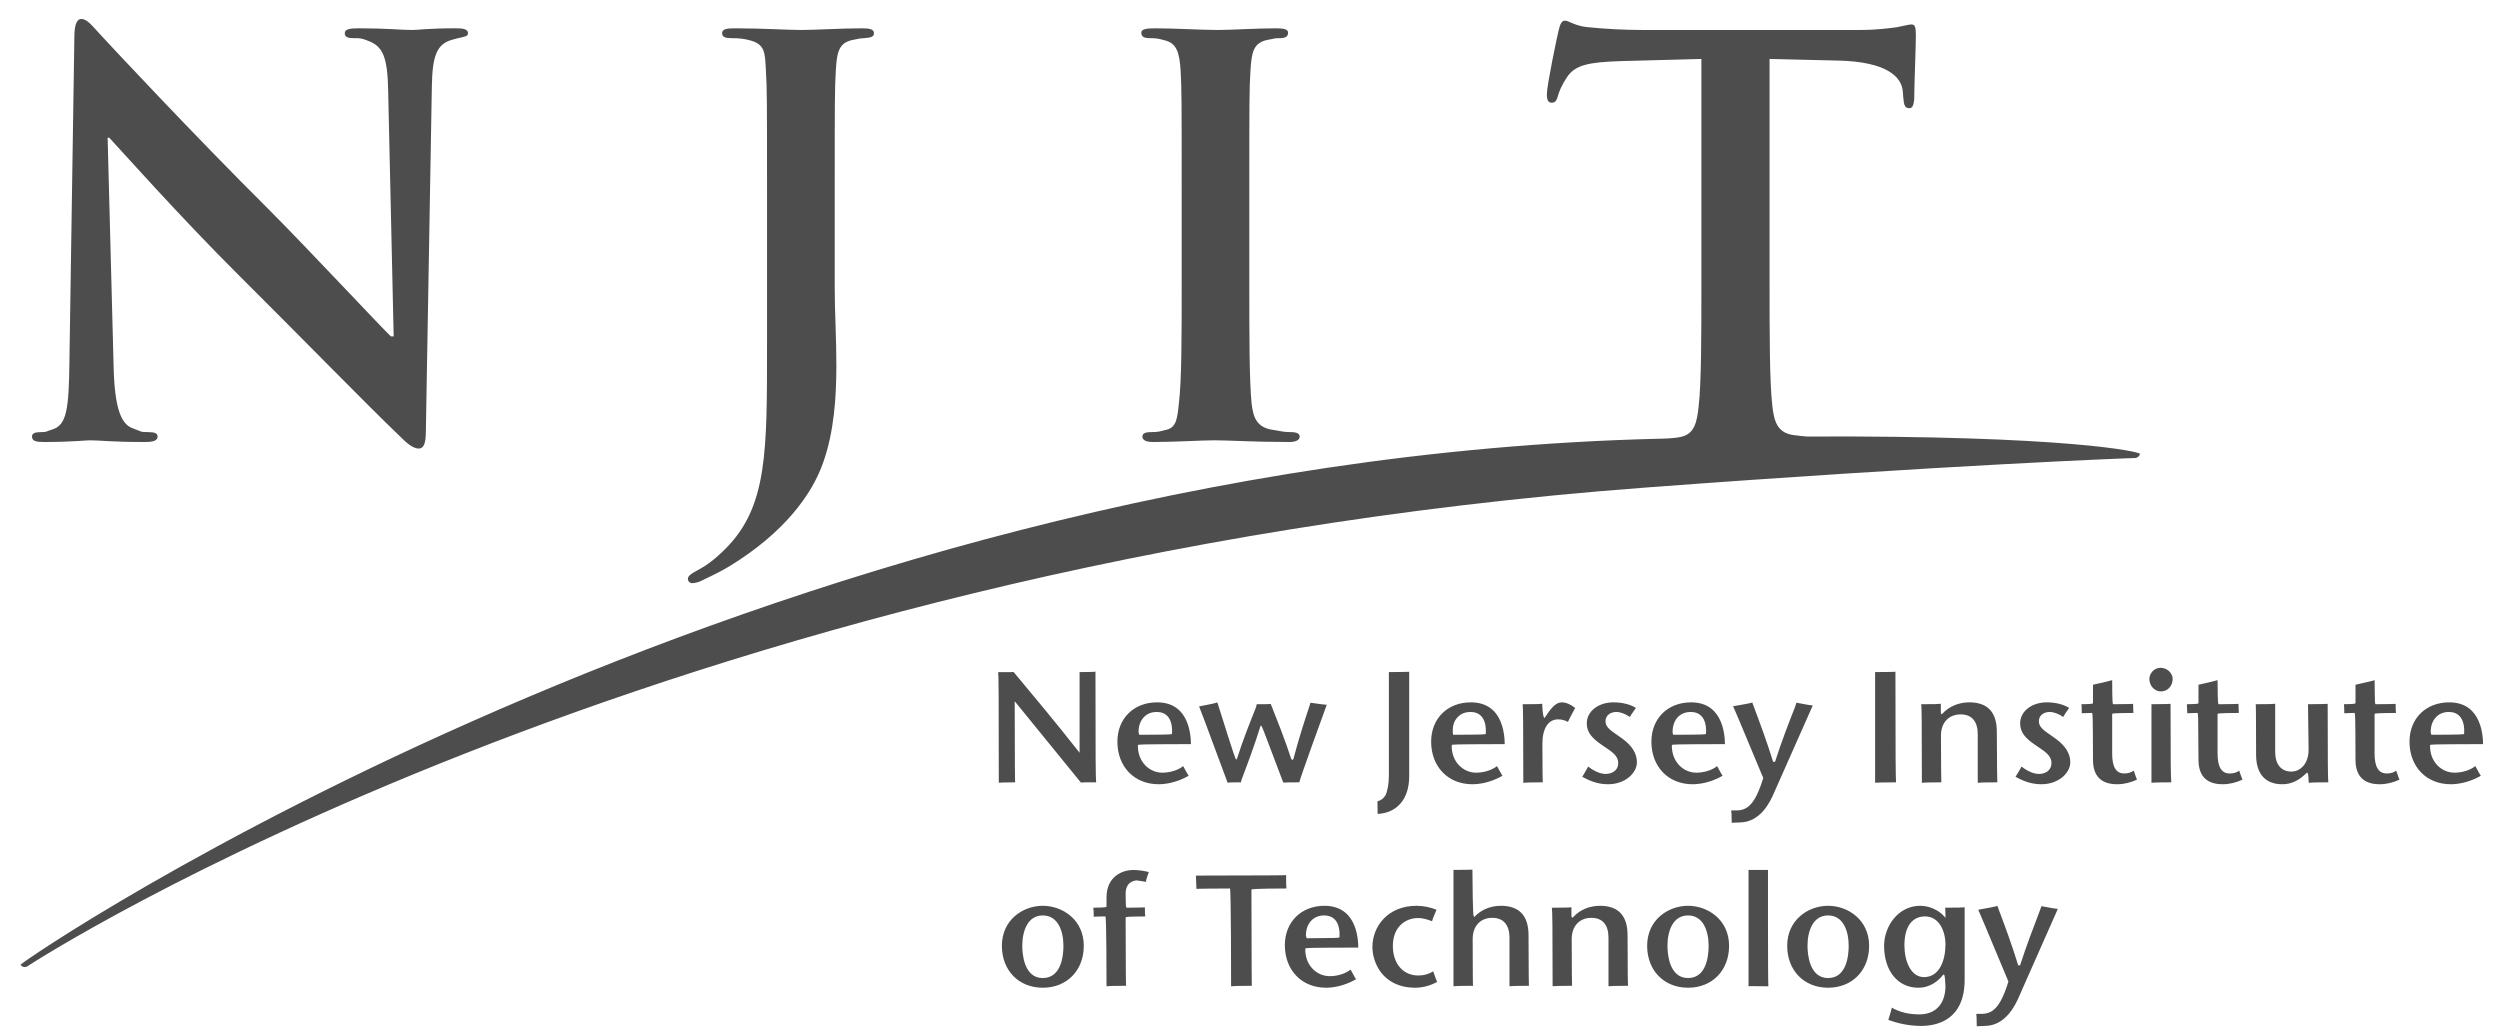 <svg width="155" height="64" viewBox="0 0 155 64" fill="none" xmlns="http://www.w3.org/2000/svg">
<path d="M5.047 1.178C4.712 1.178 4.61 1.653 4.61 2.333L4.304 22.417C4.27 25.368 4.134 26.351 3.254 26.624C2.782 26.758 2.967 26.791 2.526 26.791C2.189 26.791 1.983 26.861 1.983 27.064C1.983 27.368 2.29 27.404 2.729 27.404C4.488 27.404 5.287 27.299 5.589 27.299C6.234 27.299 6.793 27.404 8.993 27.404C9.465 27.404 9.772 27.334 9.772 27.064C9.772 26.861 9.568 26.791 9.196 26.791C8.655 26.791 8.805 26.759 8.229 26.553C7.553 26.317 7.114 25.436 7.046 22.788L6.673 8.541H6.776C7.384 9.184 11.143 13.425 14.828 17.088C18.347 20.581 22.679 25.028 24.809 27.064C25.181 27.438 25.59 27.81 25.961 27.81C26.265 27.81 26.403 27.505 26.403 26.759L26.775 5.351C26.807 3.452 27.081 2.736 28.027 2.466C28.431 2.367 28.096 2.436 28.407 2.366C28.799 2.271 29.016 2.262 29.016 2.059C29.016 1.79 28.677 1.754 28.234 1.754C26.579 1.754 25.928 1.859 25.558 1.859C24.846 1.859 24.015 1.754 22.255 1.754C21.746 1.754 21.375 1.79 21.375 2.059C21.375 2.262 21.51 2.366 21.915 2.366C22.389 2.366 22.409 2.366 22.918 2.569C23.728 2.908 24.032 3.549 24.066 5.619L24.408 20.855H24.233C23.657 20.315 19.093 15.426 16.793 13.117C11.851 8.2 6.706 2.672 6.3 2.228C5.724 1.619 5.42 1.178 5.047 1.178L5.047 1.178ZM97.027 1.281C96.826 1.281 96.726 1.485 96.625 1.923C96.556 2.196 95.906 5.28 95.906 5.828C95.906 6.197 95.976 6.368 96.215 6.368C96.416 6.368 96.517 6.232 96.587 5.963C96.656 5.688 96.826 5.279 97.159 4.774C97.669 4.028 98.481 3.858 100.445 3.79L105.486 3.655V17.564C105.486 20.684 105.486 23.766 105.316 25.188C105.216 26.175 105.053 26.84 104.334 27.057C103.862 27.199 102.927 27.199 102.857 27.201C46.774 28.57 1.173 59.67 1.274 59.818C1.369 59.96 1.564 60 1.712 59.901C2.088 59.651 40.31 34.855 102.004 30.23C120.785 28.823 132.229 28.392 132.345 28.399C132.499 28.404 132.646 28.296 132.677 28.143C132.7 28.011 128.208 26.99 112.01 27.064C111.716 27.039 111.43 27.006 111.198 26.974C110.185 26.841 109.984 26.093 109.883 25.143C109.713 23.686 109.713 20.684 109.713 17.564V3.655L113.973 3.756C116.989 3.825 117.901 4.773 117.971 5.657L118.002 6.031C118.041 6.538 118.11 6.709 118.381 6.709C118.582 6.709 118.644 6.503 118.682 6.164C118.682 5.279 118.783 2.941 118.783 2.228C118.783 1.718 118.752 1.515 118.512 1.515C118.381 1.515 118.11 1.586 117.6 1.688C117.089 1.756 116.347 1.859 115.265 1.859H101.865C100.744 1.859 99.46 1.791 98.478 1.688C97.636 1.62 97.295 1.281 97.025 1.281L97.027 1.281ZM45.517 1.755C45.011 1.755 44.771 1.823 44.771 2.059C44.771 2.296 44.977 2.366 45.348 2.366C45.82 2.366 46.078 2.4 46.352 2.466C47.469 2.704 47.421 3.249 47.488 4.4C47.555 5.485 47.556 6.434 47.556 11.593V21.332C47.556 27.981 47.59 31.374 45.016 33.987C44.342 34.662 43.832 35.037 43.394 35.275C42.818 35.582 42.649 35.716 42.649 35.885C42.649 36.054 42.784 36.157 42.92 36.157C43.087 36.157 43.36 36.089 43.598 35.953C44.308 35.617 44.85 35.343 45.288 35.069C48.536 33.069 50.33 30.73 51.042 28.66C51.718 26.759 51.855 24.588 51.855 22.652C51.855 20.959 51.753 19.33 51.753 17.871V11.593C51.753 6.434 51.753 5.485 51.819 4.4C51.888 3.214 52 2.638 52.914 2.466C53.319 2.4 53.068 2.402 53.579 2.366C53.983 2.332 54.185 2.296 54.185 2.059C54.185 1.823 53.95 1.755 53.476 1.755C52.157 1.755 50.501 1.859 49.689 1.859C48.81 1.859 47.312 1.755 45.517 1.755ZM71.572 1.755C71.034 1.755 70.761 1.822 70.761 2.026C70.761 2.296 70.964 2.366 71.305 2.366C71.71 2.366 71.832 2.399 72.205 2.498C72.95 2.673 73.13 3.249 73.199 4.4C73.264 5.485 73.264 6.434 73.264 11.593V17.564C73.264 20.854 73.264 23.534 73.096 24.959C72.992 25.944 72.949 26.522 72.273 26.656C71.965 26.725 71.881 26.791 71.372 26.791C70.965 26.791 70.83 26.895 70.83 27.064C70.83 27.3 71.068 27.404 71.507 27.404C72.86 27.404 74.515 27.299 75.295 27.299C76.21 27.299 77.705 27.404 79.939 27.404C80.311 27.404 80.581 27.3 80.581 27.064C80.581 26.895 80.411 26.791 80.04 26.791C79.53 26.791 79.421 26.725 78.95 26.656C77.937 26.522 77.697 25.909 77.597 24.996C77.457 23.535 77.457 20.854 77.457 17.564V11.593C77.457 6.434 77.457 5.485 77.527 4.4C77.597 3.214 77.713 2.638 78.617 2.466C79.027 2.4 78.981 2.366 79.321 2.366C79.653 2.366 79.862 2.296 79.862 2.026C79.862 1.822 79.591 1.755 79.151 1.755C77.867 1.755 76.343 1.859 75.501 1.859C74.515 1.859 72.859 1.755 71.572 1.755ZM133.956 41.403C133.546 41.403 133.26 41.763 133.26 42.1C133.26 42.468 133.538 42.868 133.979 42.868C134.435 42.868 134.706 42.477 134.706 42.1C134.706 41.729 134.358 41.403 133.956 41.403ZM67.919 41.643C67.829 41.659 67.605 41.667 66.934 41.67V46.671L66.872 46.593C65.477 44.815 64.139 43.218 62.849 41.67C62.849 41.675 61.995 41.671 61.887 41.671C61.915 41.914 61.925 43.061 61.925 48.527C62.004 48.518 62.227 48.514 62.94 48.504C62.925 48.318 62.92 47.492 62.911 43.573V43.476C62.911 43.476 66.994 48.495 67.015 48.518C67.082 48.507 67.287 48.504 67.961 48.504C67.932 48.262 67.919 47.115 67.919 41.643ZM87.37 41.649C87.277 41.658 86.991 41.663 86.11 41.67V48.105C86.11 48.592 86.017 49.09 85.893 49.316C85.785 49.494 85.638 49.61 85.398 49.689C85.406 49.751 85.406 49.913 85.414 50.464C86.628 50.397 87.37 49.535 87.37 48.125V41.649ZM117.517 41.649C117.417 41.658 117.138 41.663 116.257 41.67V48.528C116.357 48.517 116.643 48.514 117.556 48.504C117.533 48.262 117.517 47.117 117.517 41.649ZM147.224 42.157C147.224 42.186 146.938 42.248 146.938 42.248C146.938 42.248 146.095 42.442 146.041 42.454V43.594C146.018 43.632 145.994 43.65 145.322 43.662C145.337 43.732 145.345 43.886 145.345 44.222C145.407 44.215 145.546 44.21 145.971 44.201C146.025 44.23 146.033 44.233 146.041 47.101C146.041 48.112 146.543 48.623 147.541 48.623C147.966 48.623 148.407 48.515 148.77 48.331C148.739 48.271 148.685 48.129 148.561 47.778C148.422 47.882 148.26 47.955 147.981 47.955C147.471 47.955 147.224 47.552 147.224 46.72V44.27C147.247 44.232 147.262 44.215 148.554 44.202C148.538 44.133 148.53 43.978 148.53 43.64C148.43 43.65 148.159 43.654 147.293 43.662C147.239 43.635 147.239 43.632 147.224 42.157ZM130.955 42.169C130.847 42.207 130.553 42.276 129.765 42.454V43.594C129.749 43.634 129.726 43.65 129.046 43.662C129.061 43.732 129.069 43.886 129.069 44.222C129.131 44.215 129.27 44.21 129.695 44.201C129.749 44.228 129.757 44.233 129.765 47.101C129.765 48.112 130.267 48.623 131.265 48.623C131.69 48.623 132.131 48.515 132.494 48.331C132.463 48.271 132.409 48.129 132.293 47.777C132.123 47.896 131.945 47.955 131.706 47.955C131.195 47.955 130.955 47.552 130.955 46.72V44.27C130.971 44.23 130.986 44.214 132.278 44.202C132.262 44.133 132.254 43.978 132.254 43.64C132.154 43.65 131.883 43.654 131.017 43.662C130.979 43.642 130.963 43.619 130.955 42.169ZM137.489 42.169C137.381 42.207 137.095 42.276 136.306 42.454V43.594C136.283 43.634 136.26 43.65 135.587 43.662C135.595 43.732 135.602 43.886 135.61 44.222C135.664 44.215 135.811 44.21 136.236 44.201C136.291 44.228 136.291 44.233 136.306 47.101C136.306 48.112 136.809 48.623 137.806 48.623C138.231 48.623 138.672 48.515 139.035 48.331C139.005 48.271 138.95 48.129 138.827 47.778C138.734 47.854 138.564 47.955 138.239 47.955C137.736 47.955 137.489 47.552 137.489 46.72V44.27C137.512 44.23 137.528 44.214 138.811 44.202C138.804 44.133 138.788 43.978 138.788 43.64C138.695 43.65 138.417 43.654 137.559 43.662C137.52 43.642 137.497 43.619 137.489 42.169ZM71.743 43.545C70.291 43.545 69.278 44.548 69.278 45.983C69.278 47.538 70.328 48.623 71.832 48.623C72.189 48.623 72.907 48.551 73.698 48.099C73.656 48.042 73.574 47.898 73.357 47.499C73.051 47.744 72.556 47.906 72.072 47.906C71.668 47.906 71.29 47.744 71.009 47.453C70.7 47.132 70.536 46.686 70.551 46.202C70.578 46.151 70.582 46.147 73.839 46.135C73.832 45.299 73.612 44.568 73.186 44.11C72.835 43.734 72.348 43.545 71.743 43.545ZM91.197 43.545C89.744 43.545 88.731 44.548 88.731 45.983C88.731 47.538 89.782 48.623 91.282 48.623C91.646 48.623 92.365 48.551 93.153 48.099C93.115 48.042 93.03 47.897 92.813 47.499C92.504 47.744 92.009 47.906 91.522 47.906C91.12 47.906 90.749 47.744 90.463 47.453C90.153 47.132 89.991 46.686 90.007 46.202C90.03 46.151 90.037 46.147 93.293 46.135C93.285 45.299 93.069 44.568 92.643 44.11C92.287 43.734 91.8 43.545 91.197 43.545ZM96.834 43.545C96.471 43.545 96.208 43.894 96.045 44.103L96.03 44.123L95.767 44.51C95.643 44.513 95.62 43.745 95.62 43.635C95.512 43.651 95.21 43.662 94.406 43.662C94.429 43.874 94.445 44.768 94.445 48.533C94.561 48.517 94.855 48.508 95.651 48.504C95.643 48.378 95.635 47.919 95.628 46.114C95.628 45.165 95.991 44.601 96.602 44.601C96.865 44.601 97.019 44.662 97.213 44.758C97.236 44.691 97.329 44.508 97.661 43.891C97.398 43.683 97.097 43.545 96.834 43.545ZM100.035 43.545C99.092 43.545 98.38 44.105 98.38 44.85C98.38 45.427 98.736 45.784 99.3 46.176L99.532 46.334C99.942 46.609 100.329 46.869 100.329 47.299C100.329 47.806 99.904 47.984 99.54 47.984C99.115 47.984 98.666 47.684 98.465 47.527C98.434 47.595 98.349 47.747 98.102 48.161C98.659 48.471 99.138 48.623 99.703 48.623C100.77 48.623 101.489 47.919 101.489 47.259C101.489 46.731 101.203 46.255 100.607 45.81L100.29 45.586C99.857 45.289 99.54 45.075 99.54 44.72C99.54 44.322 99.888 44.142 100.213 44.142C100.468 44.142 100.77 44.258 101.048 44.45C101.079 44.388 101.172 44.249 101.427 43.892C101.102 43.684 100.607 43.545 100.035 43.545ZM104.852 43.545C103.398 43.545 102.386 44.548 102.386 45.983C102.386 47.538 103.437 48.623 104.937 48.623C105.301 48.623 106.012 48.551 106.801 48.099C106.762 48.042 106.677 47.898 106.46 47.499C106.159 47.744 105.664 47.906 105.177 47.906C104.775 47.906 104.396 47.744 104.118 47.453C103.808 47.132 103.646 46.686 103.654 46.202C103.685 46.151 103.685 46.147 106.947 46.135C106.94 45.299 106.716 44.568 106.29 44.11C105.942 43.734 105.455 43.545 104.852 43.545ZM122.095 43.545C121.453 43.545 120.85 43.793 120.448 44.229L120.386 44.294L120.332 44.212V43.634C120.216 43.651 119.914 43.662 119.118 43.662C119.141 43.874 119.156 44.768 119.156 48.533C119.265 48.517 119.566 48.508 120.363 48.504C120.355 48.367 120.347 47.835 120.339 45.607C120.339 44.807 120.819 44.292 121.561 44.292C122.249 44.292 122.62 44.728 122.62 45.516V48.533C122.736 48.517 123.03 48.508 123.834 48.504C123.819 48.361 123.819 47.797 123.803 45.366C123.803 44.156 123.231 43.545 122.095 43.545ZM126.904 43.545C125.961 43.545 125.249 44.105 125.249 44.85C125.249 45.427 125.597 45.784 126.169 46.176L126.401 46.334C126.811 46.609 127.19 46.869 127.19 47.299C127.19 47.806 126.772 47.984 126.409 47.984C125.976 47.984 125.535 47.684 125.334 47.527C125.303 47.595 125.218 47.747 124.963 48.161C125.52 48.471 126.007 48.623 126.571 48.623C127.638 48.623 128.358 47.919 128.358 47.259C128.358 46.731 128.071 46.255 127.468 45.81L127.151 45.586C126.718 45.289 126.409 45.075 126.409 44.72C126.409 44.322 126.757 44.142 127.074 44.142C127.337 44.142 127.638 44.258 127.917 44.45C127.948 44.388 128.033 44.249 128.288 43.892C127.963 43.684 127.468 43.545 126.904 43.545ZM151.855 43.545C150.402 43.545 149.389 44.548 149.389 45.983C149.389 47.538 150.44 48.623 151.94 48.623C152.304 48.623 153.023 48.551 153.811 48.099C153.773 48.045 153.688 47.902 153.471 47.499C153.162 47.744 152.667 47.906 152.18 47.906C151.778 47.906 151.407 47.744 151.121 47.453C150.811 47.133 150.649 46.688 150.664 46.202C150.688 46.151 150.695 46.147 153.951 46.135C153.943 45.299 153.719 44.568 153.293 44.11C152.945 43.734 152.458 43.545 151.855 43.545ZM75.474 43.548C75.379 43.587 75.105 43.658 74.344 43.799C74.424 43.99 74.734 44.804 76.111 48.525C76.183 48.511 76.378 48.504 76.948 48.504C76.947 48.501 76.946 48.499 76.946 48.494C76.946 48.451 76.976 48.342 76.976 48.342C77.365 47.313 77.767 46.249 78.146 45.026L78.153 44.991L78.2 45.007C78.238 45.023 78.254 45.032 79.499 48.352C79.499 48.352 79.553 48.484 79.568 48.521C79.638 48.511 79.847 48.511 80.558 48.504V48.501C80.558 48.38 82.058 44.23 82.259 43.696C82.143 43.694 81.88 43.658 81.246 43.57V43.573C81.246 43.595 81.2 43.734 81.2 43.734C80.86 44.755 80.519 45.808 80.195 47.046C80.187 47.076 80.164 47.104 80.164 47.104C80.117 47.11 80.063 47.074 80.063 47.074C79.63 45.751 79.197 44.681 78.787 43.645C78.71 43.658 78.509 43.662 77.914 43.662V43.67C77.914 43.711 77.867 43.867 77.867 43.867C77.481 44.836 77.076 45.838 76.689 47.05L76.675 47.088L76.634 47.07C76.597 47.052 76.575 47.042 75.533 43.729C75.533 43.729 75.49 43.596 75.474 43.548ZM108.641 43.554C108.548 43.59 108.27 43.651 107.45 43.789C107.543 43.98 107.875 44.758 109.321 48.236C108.803 49.92 108.316 50.246 107.643 50.246H107.334C107.35 50.324 107.365 50.518 107.365 51.012C107.411 51.006 107.527 51.001 107.844 50.993C109.174 50.993 109.77 49.655 109.963 49.215C109.963 49.215 112.151 44.284 112.391 43.74C112.283 43.736 112.027 43.691 111.378 43.567C111.355 43.624 111.293 43.831 111.293 43.831C110.929 44.755 110.481 45.901 110.064 47.199C110.025 47.254 109.971 47.248 109.932 47.224C109.515 45.887 109.097 44.776 108.695 43.702C108.695 43.702 108.656 43.597 108.641 43.554ZM141.061 43.635C140.953 43.651 140.651 43.659 139.855 43.662C139.871 43.807 139.871 44.372 139.878 46.801C139.878 47.976 140.45 48.623 141.494 48.623C142.059 48.623 142.53 48.403 143.025 47.907C143.087 47.906 143.118 47.92 143.141 48.533C143.249 48.517 143.551 48.504 144.355 48.504C144.332 48.292 144.316 47.399 144.316 43.638C144.216 43.648 143.945 43.655 143.095 43.662L143.133 46.472C143.133 47.408 142.577 47.837 142.066 47.837C141.432 47.837 141.061 47.389 141.061 46.612V43.635ZM134.574 43.638C134.481 43.648 134.211 43.655 133.391 43.661V48.535C133.507 48.517 133.809 48.504 134.62 48.504C134.59 48.292 134.574 47.399 134.574 43.638ZM71.723 44.142C72.002 44.142 72.224 44.23 72.386 44.404C72.6 44.632 72.695 45.01 72.665 45.492C72.638 45.539 72.635 45.546 70.64 45.556C70.618 45.546 70.589 45.386 70.589 45.386V45.385V45.383C70.589 45.001 70.709 44.68 70.93 44.453C71.133 44.246 71.4 44.142 71.723 44.142ZM91.174 44.142C91.453 44.142 91.677 44.23 91.839 44.404C92.056 44.632 92.148 45.01 92.117 45.492C92.094 45.539 92.087 45.546 90.092 45.556C90.022 45.086 90.13 44.707 90.385 44.453C90.587 44.246 90.849 44.142 91.174 44.142ZM104.829 44.142C105.107 44.142 105.331 44.23 105.494 44.404C105.71 44.632 105.803 45.01 105.772 45.492C105.741 45.539 105.741 45.546 103.746 45.556C103.723 45.546 103.7 45.386 103.7 45.386V45.385V45.383C103.7 45.001 103.816 44.68 104.033 44.453C104.241 44.246 104.504 44.142 104.829 44.142ZM151.832 44.142C152.11 44.142 152.335 44.23 152.497 44.404C152.713 44.632 152.806 45.009 152.775 45.492C152.752 45.539 152.744 45.546 150.75 45.556C150.726 45.546 150.703 45.385 150.703 45.385C150.703 45.001 150.819 44.68 151.043 44.453C151.244 44.246 151.507 44.142 151.832 44.142ZM91.29 53.916C91.197 53.924 90.927 53.93 90.115 53.935V61.147C90.231 61.13 90.532 61.123 91.329 61.119C91.313 60.982 91.313 60.448 91.306 58.222C91.306 57.423 91.777 56.905 92.519 56.905C93.208 56.905 93.587 57.34 93.587 58.131V61.147C93.703 61.13 93.996 61.123 94.793 61.119C94.785 60.976 94.777 60.409 94.769 57.983C94.769 56.772 94.19 56.159 93.061 56.159C92.411 56.159 91.824 56.403 91.414 56.845C91.344 56.848 91.313 56.837 91.29 53.916ZM108.409 53.935V61.149C108.525 61.131 108.826 61.149 109.638 61.149C109.607 60.903 109.615 53.935 109.615 53.935C109.615 53.935 109.228 53.929 108.409 53.935ZM70.254 53.938C69.642 53.938 68.604 54.297 68.604 55.643V56.209C68.583 56.25 68.564 56.266 67.785 56.277C67.799 56.348 67.808 56.502 67.812 56.839C67.874 56.831 68.034 56.825 68.535 56.818C68.605 56.863 68.604 60.812 68.604 61.147C68.717 61.13 69.019 61.123 69.819 61.119C69.802 60.959 69.8 60.263 69.789 56.888C69.812 56.847 69.828 56.83 71.006 56.818C70.993 56.747 70.983 56.593 70.982 56.255C70.898 56.265 70.664 56.269 69.858 56.279C69.807 56.255 69.801 56.25 69.789 55.404C69.789 54.609 70.423 54.586 70.494 54.586C70.499 54.587 71.071 54.678 71.071 54.678C71.029 54.672 71.048 54.571 71.226 54.067C70.966 54 70.606 53.938 70.254 53.938ZM79.738 54.257C79.537 54.274 78.648 54.276 74.348 54.286L74.147 54.288L74.178 55.11C74.292 55.099 74.694 55.094 76.258 55.086C76.326 55.131 76.328 60.666 76.328 61.149C76.441 61.132 76.752 61.123 77.612 61.119C77.612 61.101 77.597 60.664 77.589 55.153C77.635 55.088 79.561 55.086 79.762 55.086C79.746 55.004 79.738 54.801 79.738 54.257ZM64.652 56.159C63.422 56.159 62.117 57.028 62.117 58.638C62.117 60.168 63.159 61.239 64.652 61.239C66.149 61.239 67.195 60.168 67.195 58.638C67.195 57.028 65.883 56.159 64.652 56.159ZM82.12 56.159C80.674 56.159 79.661 57.163 79.661 58.6C79.661 60.152 80.705 61.239 82.213 61.239C82.568 61.239 83.287 61.167 84.076 60.712C84.03 60.657 83.952 60.513 83.736 60.115C83.427 60.361 82.932 60.522 82.445 60.522C82.043 60.522 81.671 60.361 81.385 60.069C81.076 59.749 80.914 59.304 80.929 58.817C80.96 58.766 80.96 58.761 84.215 58.75C84.207 57.916 83.991 57.186 83.566 56.728C83.21 56.351 82.723 56.159 82.12 56.159ZM87.834 56.159C86.032 56.159 85.089 57.448 85.089 58.718C85.089 59.59 85.653 61.239 87.764 61.239C88.205 61.239 88.715 61.099 89.102 60.876C89.071 60.814 89.009 60.653 88.855 60.22C88.607 60.389 88.29 60.481 87.934 60.481C86.991 60.481 86.357 59.746 86.357 58.65C86.357 57.454 87.146 56.918 87.927 56.918C88.174 56.918 88.452 56.983 88.785 57.115C88.8 57.05 88.862 56.882 89.063 56.402C88.708 56.262 88.251 56.159 87.834 56.159ZM99.2 56.159C98.55 56.159 97.963 56.403 97.553 56.845L97.491 56.907L97.429 56.826V56.248C97.321 56.267 97.019 56.277 96.215 56.279C96.246 56.489 96.262 57.381 96.262 61.147C96.37 61.13 96.672 61.123 97.468 61.119C97.46 60.982 97.453 60.452 97.445 58.222C97.445 57.423 97.924 56.905 98.666 56.905C99.355 56.905 99.726 57.34 99.726 58.131V61.147C99.842 61.13 100.136 61.123 100.94 61.119C100.924 60.976 100.916 60.409 100.909 57.983C100.909 56.772 100.337 56.159 99.2 56.159ZM104.659 56.159C103.429 56.159 102.123 57.028 102.123 58.638C102.123 60.168 103.167 61.239 104.659 61.239C106.159 61.239 107.203 60.168 107.203 58.638C107.203 57.028 105.888 56.159 104.659 56.159ZM113.342 56.159C112.112 56.159 110.806 57.028 110.806 58.638C110.806 60.168 111.85 61.239 113.342 61.239C114.842 61.239 115.886 60.168 115.886 58.638C115.886 57.028 114.571 56.159 113.342 56.159ZM119.056 56.159C117.672 56.159 116.814 57.447 116.814 58.638C116.814 60.195 117.664 61.239 118.932 61.239C119.69 61.239 120.192 60.799 120.479 60.43C120.564 60.413 120.579 60.413 120.618 61.125C120.618 62.233 120.015 62.892 119.002 62.892C118.321 62.892 117.765 62.749 117.293 62.473C117.278 62.561 117.231 62.754 117.076 63.23C117.656 63.456 118.399 63.607 119.102 63.607C120.107 63.607 121.808 63.236 121.808 60.739V56.252C121.692 56.267 121.399 56.275 120.602 56.277C120.61 56.334 120.61 56.457 120.618 56.815L120.625 56.912L120.564 56.839C120.208 56.427 119.62 56.159 119.056 56.159ZM123.842 56.164C123.741 56.201 123.463 56.266 122.651 56.404C122.736 56.593 123.069 57.371 124.522 60.855C124.004 62.537 123.51 62.859 122.837 62.859H122.528C122.543 62.94 122.558 63.133 122.558 63.628C122.605 63.621 122.721 63.615 123.046 63.607C124.368 63.607 124.963 62.271 125.164 61.83C125.156 61.836 125.164 61.825 127.584 56.355C127.476 56.348 127.229 56.306 126.571 56.182C126.548 56.242 126.455 56.499 126.455 56.499C126.022 57.636 125.644 58.617 125.257 59.817C125.226 59.864 125.18 59.871 125.126 59.839C124.716 58.512 124.306 57.414 123.904 56.348C123.904 56.344 123.857 56.211 123.842 56.164ZM64.652 56.757C65.597 56.757 65.933 57.727 65.933 58.638C65.933 59.24 65.807 60.639 64.652 60.639C63.471 60.639 63.381 59.107 63.381 58.638C63.381 57.727 63.715 56.757 64.652 56.757ZM82.104 56.757C82.375 56.757 82.607 56.847 82.769 57.02C82.978 57.25 83.079 57.624 83.048 58.107C83.017 58.154 83.009 58.161 81.022 58.172C80.999 58.162 80.968 58.001 80.968 58.001V57.998C80.968 57.615 81.084 57.296 81.308 57.069C81.509 56.863 81.78 56.757 82.104 56.757ZM104.659 56.757C105.602 56.757 105.935 57.727 105.935 58.638C105.935 59.24 105.811 60.639 104.659 60.639C103.476 60.639 103.383 59.107 103.383 58.638C103.383 57.727 103.715 56.757 104.659 56.757ZM113.342 56.757C114.285 56.757 114.618 57.727 114.618 58.638C114.618 59.24 114.494 60.639 113.342 60.639C112.159 60.639 112.066 59.107 112.066 58.638C112.066 57.727 112.399 56.757 113.342 56.757ZM119.35 56.818C120.223 56.818 120.618 57.721 120.618 58.561C120.618 59.493 120.27 60.581 119.288 60.581C118.453 60.581 118.074 59.556 118.074 58.609C118.074 57.47 118.538 56.818 119.35 56.818Z" fill="#4D4D4D"/>
</svg>

